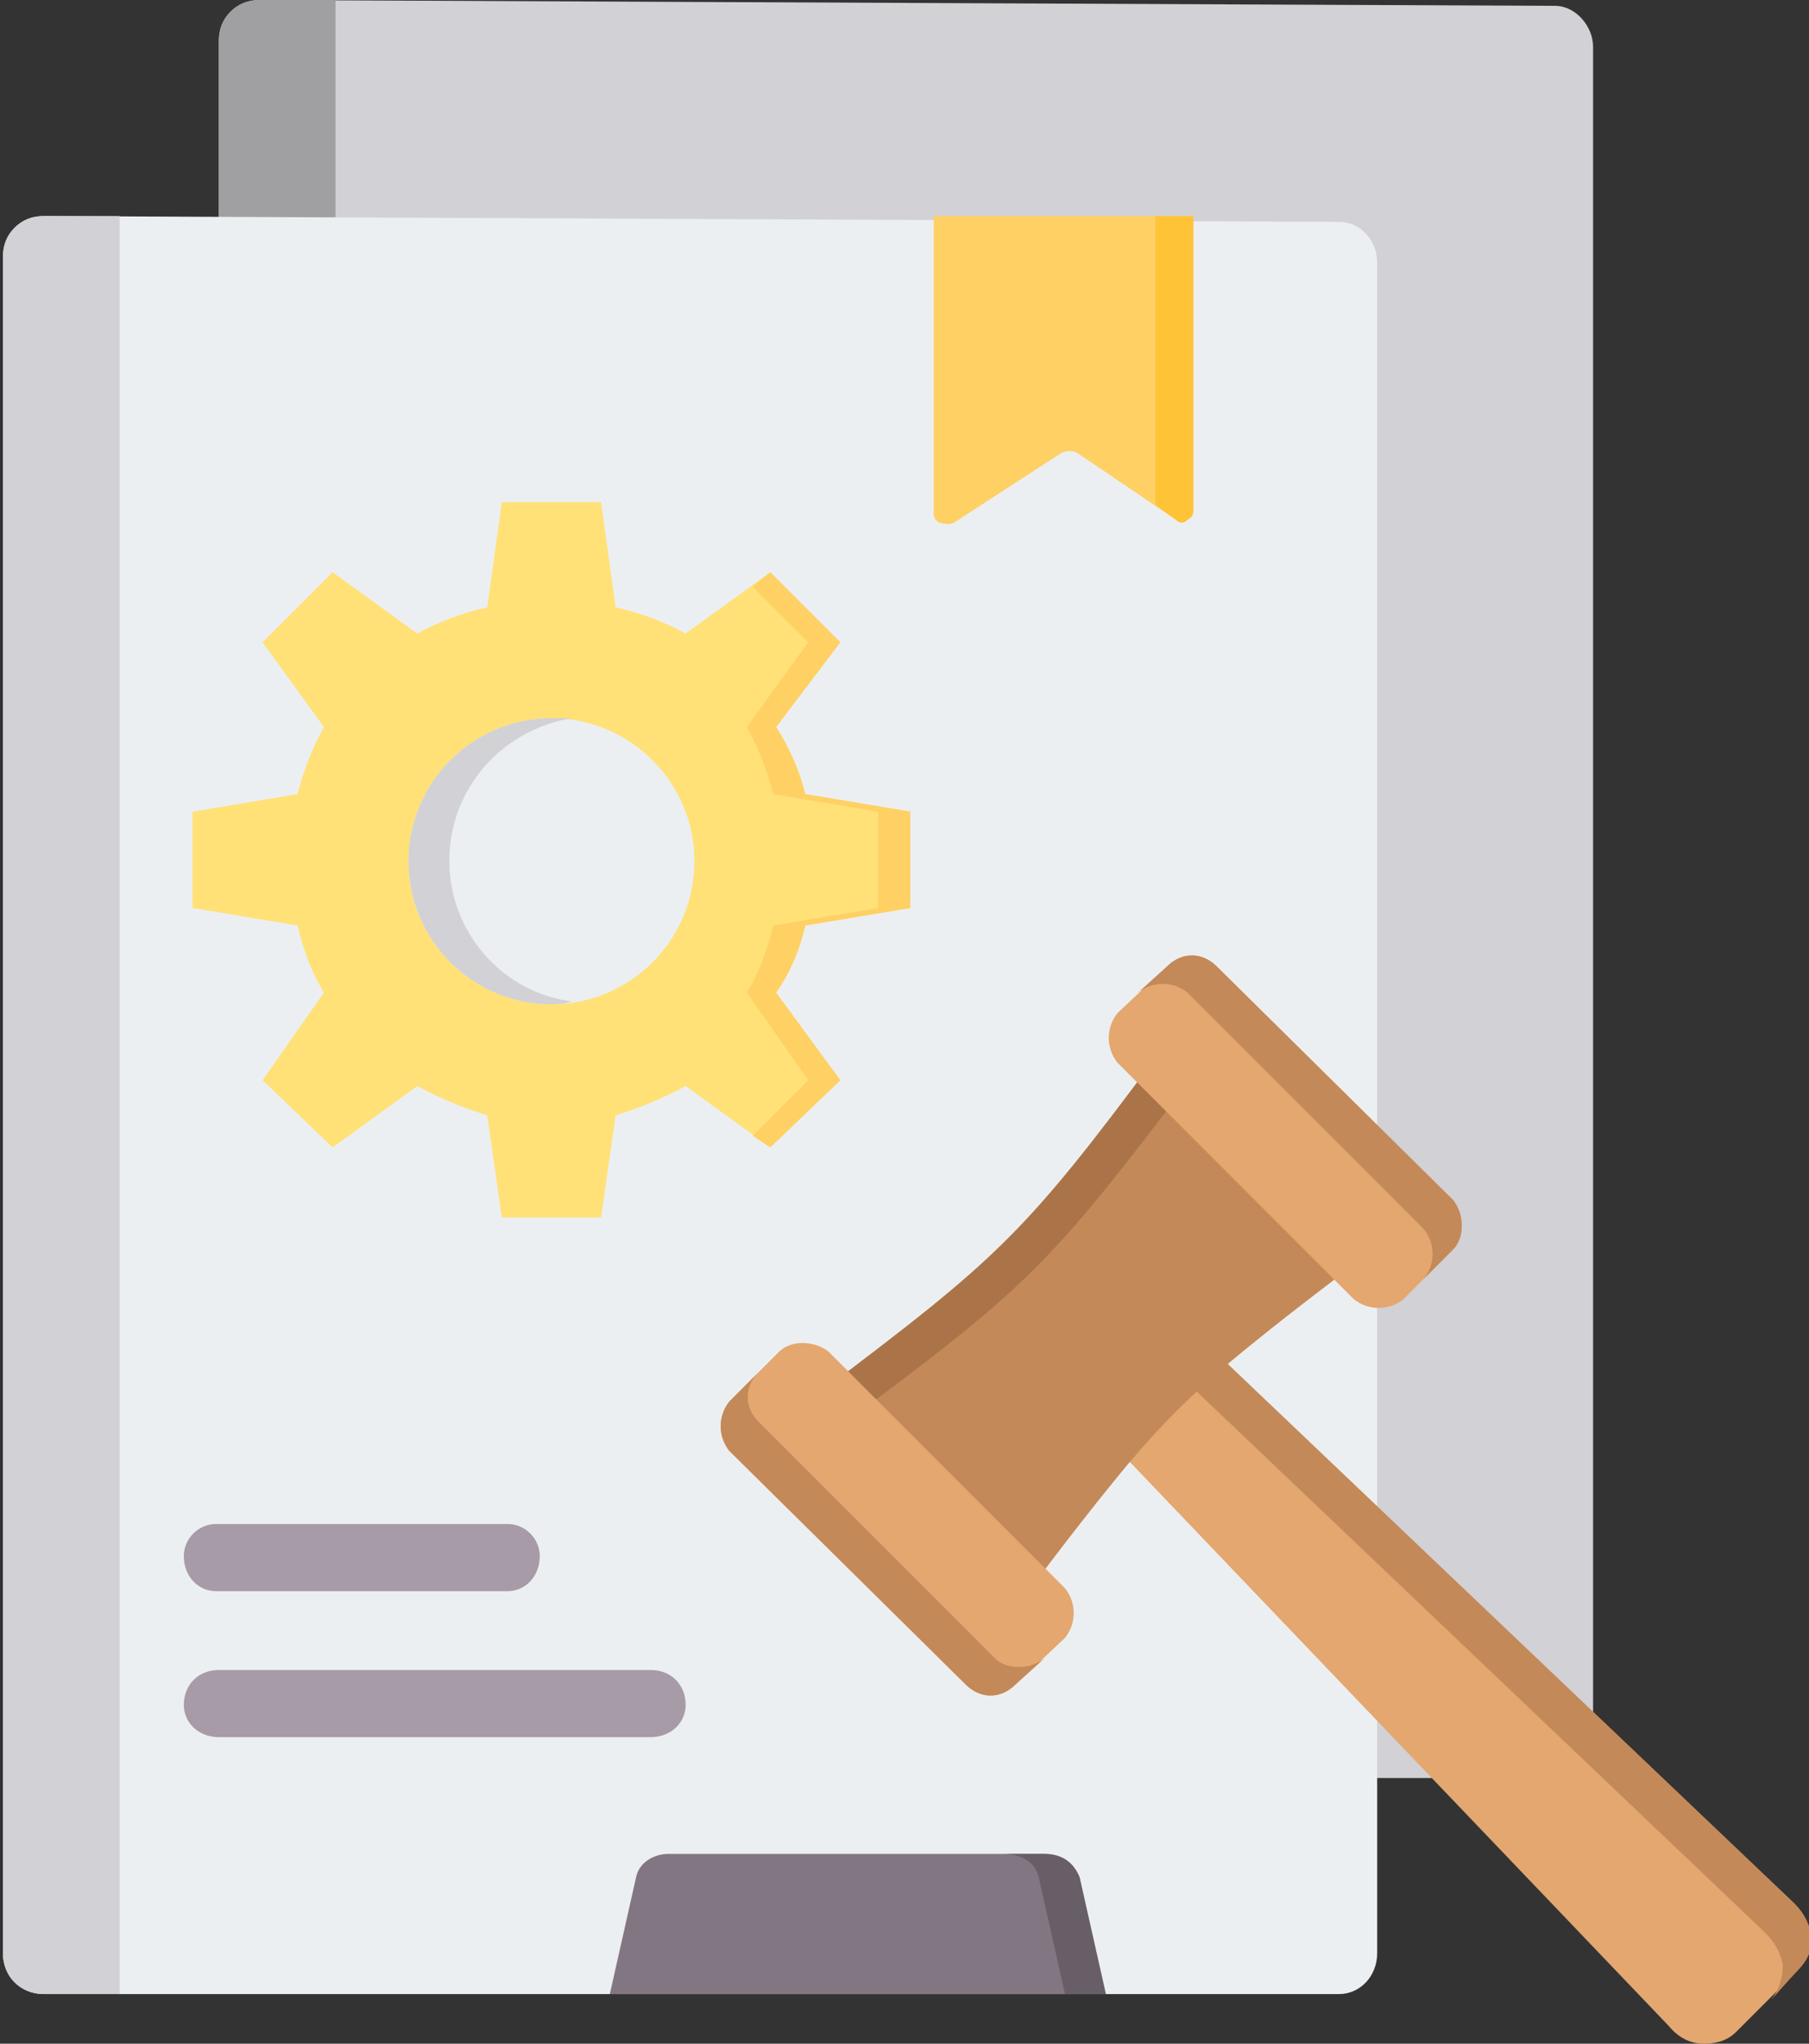 <svg version="1.2" xmlns="http://www.w3.org/2000/svg" viewBox="0 0 62 70" width="62" height="70"><rect x="0" y="0" width="62" height="70" fill="#333333" stroke="none"/><style>.a{fill:#d1d1d6}.b{fill:#a0a0a3}.c{fill:#eceff1}.d{fill:#a79ba7}.e{fill:#ffd064}.f{fill:#ffc338}.g{fill:#837683}.h{fill:#685e68}.i{fill:#e3a76f}.j{fill:#c48958}.k{fill:#ab7448}.l{fill:#ffe177}</style><path fill-rule="evenodd" class="a" d="m8.9 0l44.4 0.2c0.7 0 1.3 0.7 1.3 1.4v58c0 0.7-0.6 1.3-1.3 1.3h-44.4c-0.8 0-1.4-0.6-1.4-1.3v-58.2q0-0.6 0.4-1 0.4-0.4 1-0.4z"/><path fill-rule="evenodd" class="b" d="m8.9 0h2.6v60.9h-2.6c-0.8 0-1.4-0.6-1.4-1.3v-58.2q0-0.6 0.4-1 0.4-0.4 1-0.4z"/><path fill-rule="evenodd" class="c" d="m1.5 7.4l44.4 0.2c0.7 0 1.3 0.6 1.3 1.4v57.9c0 0.8-0.6 1.4-1.3 1.4h-44.4c-0.8 0-1.4-0.6-1.4-1.4v-58.1q0-0.6 0.4-1 0.4-0.4 1-0.4z"/><path fill-rule="evenodd" class="a" d="m1.5 7.4h2.6v60.9h-2.6c-0.8 0-1.4-0.6-1.4-1.4v-58.1q0-0.6 0.4-1 0.4-0.4 1-0.4z"/><path fill-rule="evenodd" class="d" d="m17.4 54.5c0.6 0 1.1-0.5 1.1-1.2 0-0.6-0.5-1.1-1.1-1.1h-10c-0.6 0-1.1 0.5-1.1 1.1 0 0.7 0.5 1.2 1.1 1.2zm4.9 5c0.7 0 1.2-0.5 1.2-1.1 0-0.7-0.5-1.2-1.2-1.2h-14.8c-0.7 0-1.2 0.5-1.2 1.2 0 0.6 0.5 1.1 1.2 1.1z"/><path fill-rule="evenodd" class="e" d="m32 7.4h8.9v10.1q0 0.2-0.2 0.3-0.2 0.2-0.4 0l-3.4-2.3q-0.2-0.1-0.5 0l-3.7 2.4q-0.2 0.1-0.5 0-0.2-0.1-0.2-0.3z"/><path fill-rule="evenodd" class="f" d="m39.6 7.6v9.7l0.7 0.5q0.2 0.2 0.4 0 0.2-0.1 0.2-0.3v-9.9-0.2h-1.3c0 0 0 0.2 0 0.2z"/><path fill-rule="evenodd" class="g" d="m37.9 68.3l-0.9-4c-0.2-0.5-0.6-0.8-1.2-0.8h-12.9c-0.5 0-1 0.3-1.1 0.8l-0.9 4z"/><path fill-rule="evenodd" class="h" d="m37.9 68.3l-0.9-4c-0.2-0.5-0.6-0.8-1.2-0.8h-1.4c0.6 0 1.1 0.3 1.2 0.8l0.9 4z"/><path fill-rule="evenodd" class="i" d="m40.9 45.6l-3.3 3.3 19.6 20.5q0.5 0.6 1.2 0.6 0.7 0 1.1-0.4l2.1-2.1q0.5-0.5 0.5-1.1-0.1-0.7-0.6-1.2z"/><path fill-rule="evenodd" class="j" d="m40.9 45.6l-1 1 20.6 19.6q0.5 0.5 0.6 1.1 0 0.7-0.4 1.2l0.9-1q0.5-0.5 0.5-1.1-0.1-0.7-0.6-1.2z"/><path fill-rule="evenodd" class="j" d="m42.1 46.7c1.2-1 2.6-2.1 4.6-3.6l-7-7c-4.6 6.2-5.5 7-11.6 11.6l7 7c1.5-2 2.6-3.4 3.6-4.6 1.1-1.3 2.1-2.3 3.4-3.4z"/><path fill-rule="evenodd" class="k" d="m40.7 37.1l-1-1c-4.6 6.2-5.5 7-11.6 11.6l0.9 1c6.2-4.6 7-5.4 11.7-11.6z"/><path fill-rule="evenodd" class="i" d="m40 33.1l-1.7 1.6c-0.4 0.5-0.4 1.2 0 1.7l8.1 8.1c0.5 0.4 1.2 0.4 1.7 0l1.7-1.7c0.4-0.4 0.4-1.2 0-1.7l-8.1-8c-0.5-0.5-1.2-0.5-1.7 0z"/><path fill-rule="evenodd" class="j" d="m40 33.1l-1 0.9c0.5-0.4 1.2-0.4 1.7 0l8.1 8.1c0.4 0.5 0.4 1.2 0 1.7l1-1c0.4-0.4 0.4-1.2 0-1.7l-8.1-8c-0.5-0.5-1.2-0.5-1.7 0z"/><path fill-rule="evenodd" class="i" d="m26.7 46.3l-1.7 1.7c-0.4 0.5-0.4 1.2 0 1.7l8.1 8c0.5 0.5 1.2 0.5 1.7 0l1.7-1.6c0.4-0.5 0.4-1.2 0-1.7l-8.1-8.1c-0.5-0.4-1.3-0.4-1.7 0z"/><path fill-rule="evenodd" class="j" d="m34.8 57.7l1-0.9c-0.5 0.4-1.3 0.4-1.7 0l-8.1-8.1c-0.5-0.5-0.5-1.2 0-1.7l-1 1c-0.4 0.5-0.4 1.2 0 1.7l8.1 8c0.5 0.5 1.2 0.5 1.7 0z"/><path fill-rule="evenodd" class="l" d="m21.1 20.8q1.3 0.3 2.4 0.9l2.9-2.1 2.4 2.4-2.2 2.9q0.7 1.1 1 2.3l3.6 0.6v3.3l-3.6 0.6q-0.3 1.3-1 2.3l2.2 3-2.4 2.3-2.9-2.1q-1.1 0.6-2.4 1l-0.5 3.5h-3.4l-0.5-3.5q-1.3-0.4-2.4-1l-2.9 2.1-2.4-2.3 2.1-3q-0.6-1-0.9-2.3l-3.6-0.6v-3.3l3.6-0.6q0.3-1.2 0.9-2.3l-2.1-2.9 2.4-2.4 2.9 2.1q1.1-0.6 2.4-0.9l0.5-3.6h3.4z"/><path fill-rule="evenodd" class="e" d="m26.5 31.7q-0.3 1.3-0.9 2.3l2.1 3-1.9 1.9 0.6 0.4 2.4-2.3-2.2-3q0.7-1 1-2.3l3.6-0.6v-3.3l-3.6-0.6q-0.3-1.2-1-2.3l2.2-2.9-2.4-2.4-0.6 0.5 1.9 1.9-2.1 2.9q0.6 1.1 0.9 2.3l3.6 0.6v3.3z"/><path fill-rule="evenodd" class="c" d="m18.9 34.4c-2.7 0-4.9-2.2-4.9-4.9 0-2.7 2.2-4.9 4.9-4.9 2.7 0 4.9 2.2 4.9 4.9 0 2.7-2.2 4.9-4.9 4.9z"/><path fill-rule="evenodd" class="a" d="m18.9 24.6q0.4 0 0.7 0c-2.4 0.4-4.2 2.4-4.2 4.9 0 2.4 1.8 4.5 4.2 4.8q-0.3 0.1-0.7 0.1c-2.7 0-4.9-2.2-4.9-4.9 0-2.7 2.2-4.9 4.9-4.9z"/></svg>